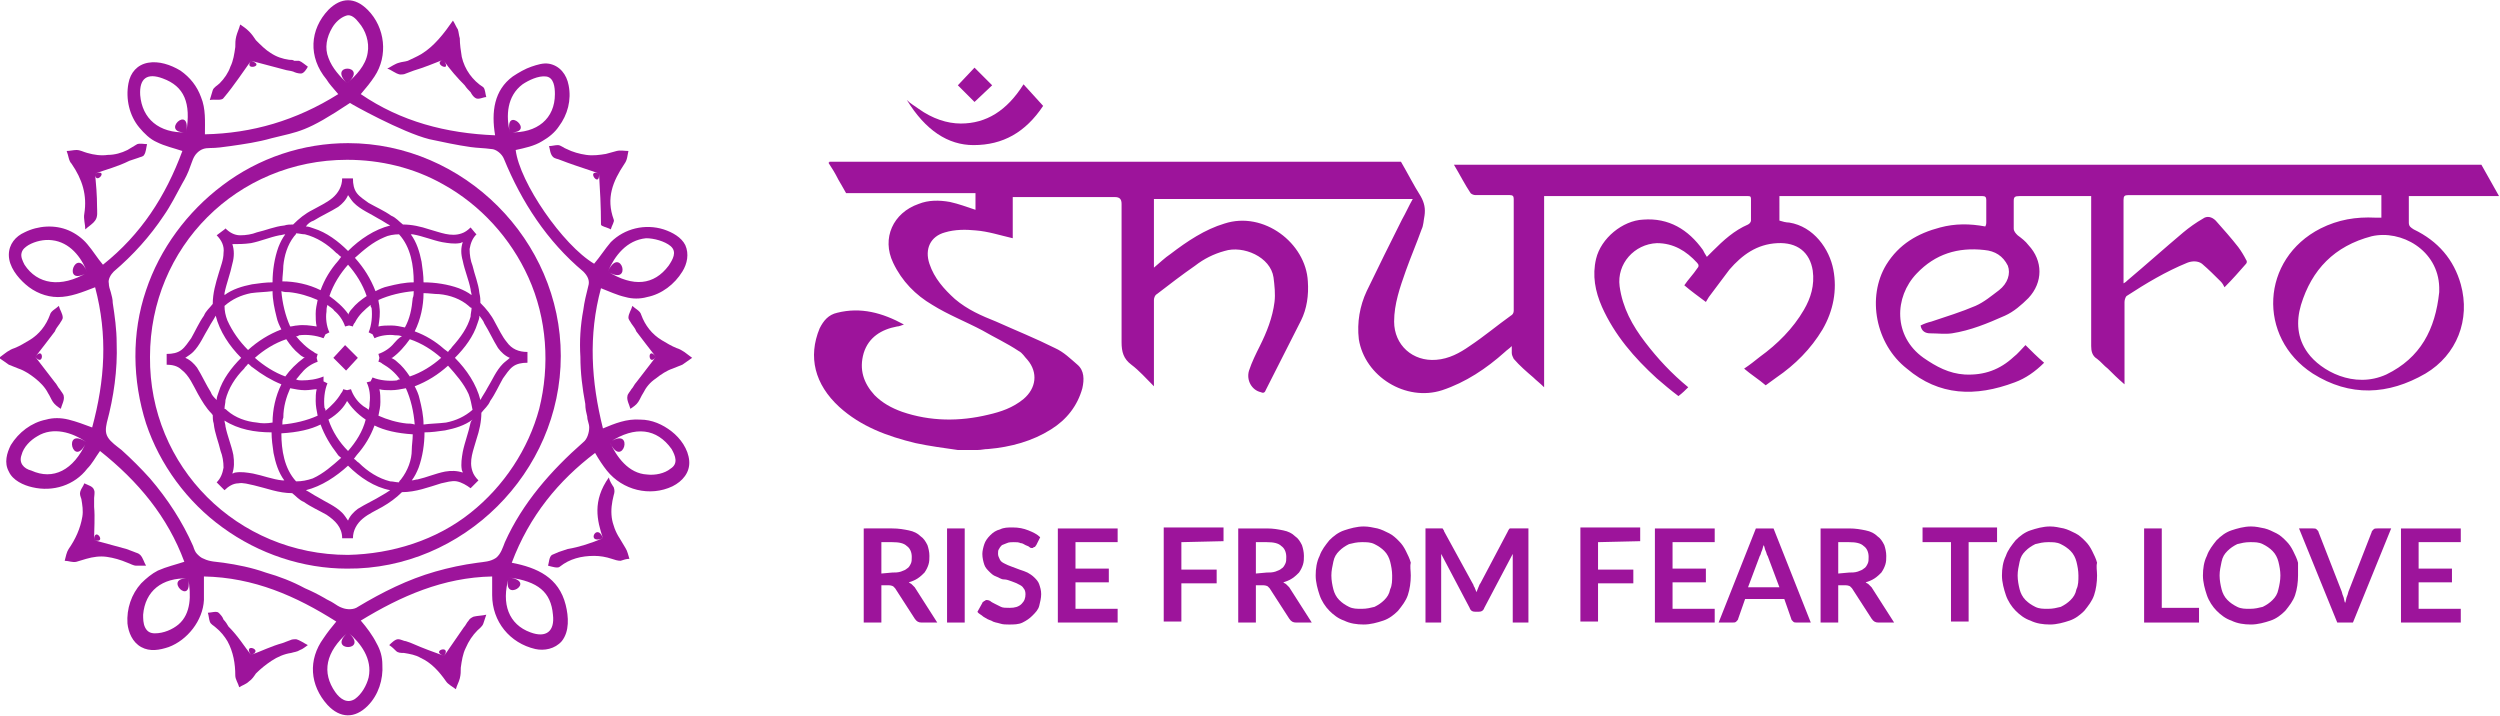<?xml version="1.0" encoding="utf-8"?>
<svg version="1.1" id="Layer_1" xmlns="http://www.w3.org/2000/svg" xmlns:xlink="http://www.w3.org/1999/xlink" x="0px" y="0px"
	 viewBox="0 0 255 73" style="enable-background:new 0 0 255 73;color:#9D149B" xml:space="preserve">

<g>
	<g>
		<g>
			<g>
				<path class="st0" d="M52.2,57.4c2.6,0.5,4.8,1.5,5.5,4.3c0.3,1.2,0.4,2.7-0.4,3.7c-0.7,0.8-1.8,1-2.7,0.8
					c-2.6-0.6-4.4-2.8-4.4-5.5c0-0.6,0-1.1,0-1.9c-5,0.1-9.3,2-13.4,4.5c0.6,0.7,1.2,1.5,1.6,2.3c0.4,0.7,0.6,1.4,0.6,2.2
					c0.1,1.5-0.4,3.1-1.5,4.2c-1.3,1.3-2.8,1.3-4.1-0.1c-1.8-2-2-4.6-0.4-6.8c0.4-0.6,0.8-1.1,1.3-1.7c-4.1-2.6-8.4-4.5-13.5-4.6
					c0,0.9,0,1.6,0,2.4c-0.1,2.1-1.7,4.1-3.6,4.8c-0.9,0.3-1.9,0.5-2.8,0c-0.9-0.5-1.3-1.5-1.4-2.4c-0.1-1.5,0.4-3,1.4-4.1
					c0.5-0.5,1.1-1,1.7-1.3c0.9-0.4,1.8-0.6,2.7-0.9c-1.7-4.6-4.7-8.2-8.6-11.3c-0.5,0.7-0.8,1.3-1.3,1.8c-1.3,1.7-3.5,2.4-5.6,1.9
					c-0.9-0.2-2-0.7-2.4-1.6c-0.5-0.9-0.2-1.9,0.2-2.7c0.8-1.3,2.1-2.3,3.6-2.6c0.7-0.2,1.5-0.2,2.3,0c0.8,0.2,1.6,0.5,2.4,0.8
					c1.3-4.8,1.6-9.4,0.3-14.3c-1.3,0.5-2.5,1-3.8,1c-1.2,0-2.4-0.5-3.3-1.3c-0.8-0.7-1.7-1.8-1.7-3c0-1.1,0.7-1.9,1.6-2.3
					c1.4-0.7,3.1-0.8,4.5-0.2c0.7,0.3,1.4,0.8,1.9,1.4c0.6,0.7,1,1.4,1.6,2.1c3.9-3.1,6.4-7,8.1-11.6c-0.9-0.3-1.8-0.5-2.6-0.9
					c-0.7-0.3-1.3-0.9-1.8-1.5c-1-1.2-1.4-2.9-1.1-4.5c0.2-1.1,0.9-1.9,2-2.1c1.1-0.2,2.3,0.2,3.3,0.8c1,0.7,1.7,1.6,2.1,2.7
					c0.5,1.2,0.4,2.5,0.4,3.8c4.8-0.1,9.3-1.4,13.6-4.1c-0.5-0.6-0.9-1-1.2-1.5C31.4,5.8,31.6,3,33.5,1c1.3-1.3,2.7-1.3,4,0
					c1.8,1.8,2.1,4.7,0.7,6.8c-0.4,0.6-0.8,1.1-1.4,1.8c4.1,2.8,8.7,4,13.7,4.2c-0.4-2.4-0.1-4.6,1.8-6c0.6-0.4,1.3-0.8,1.9-1
					c0.6-0.2,1.2-0.4,1.8-0.3c1.1,0.2,1.8,1.1,2,2.2c0.3,1.5-0.1,3-1,4.2c-0.4,0.6-1,1.1-1.7,1.5c-0.8,0.5-1.8,0.7-2.7,0.9
					c0.4,3.3,4.8,9.7,8,11.6c0.6-0.7,1.1-1.5,1.7-2.2c1.4-1.4,3.5-1.9,5.4-1.3c0.9,0.3,1.8,0.8,2.2,1.6c0.4,0.9,0.2,1.9-0.3,2.7
					c-0.8,1.3-2.1,2.3-3.6,2.6c-0.7,0.2-1.5,0.2-2.2,0c-0.9-0.2-1.7-0.6-2.5-0.9c-1.3,4.8-1,9.5,0.2,14.3c1.2-0.5,2.4-1,3.8-0.9
					c1.2,0,2.3,0.5,3.2,1.2c0.9,0.7,1.7,1.8,1.8,3c0.1,1.2-0.7,2.1-1.7,2.6c-2.3,1.1-5.1,0.4-6.7-1.6c-0.4-0.5-0.8-1.1-1.2-1.8
					C57,49,54,52.6,52.2,57.4L52.2,57.4z M27.7,14.1c-1.4,0.4-2.8,0.6-4.2,0.8c-0.7,0.1-1.4,0.2-2.1,0.2c-0.5,0-0.9,0.1-1.3,0.5
					c-0.4,0.4-0.5,0.9-0.7,1.4c-0.2,0.6-0.5,1.2-0.8,1.7c-0.6,1.1-1.2,2.3-1.9,3.3c-1.4,2.1-3.1,4-5.1,5.7c-0.3,0.3-0.6,0.8-0.5,1.2
					c0,0.3,0.1,0.6,0.2,0.9c0.1,0.4,0.2,0.7,0.2,1.1c0.2,1.3,0.4,2.7,0.4,4.1c0.1,2.7-0.3,5.5-1,8.1c-0.1,0.5-0.2,1,0.1,1.5
					c0.3,0.5,0.9,0.9,1.4,1.3c1,0.9,2,1.9,2.9,2.9c1.8,2.1,3.3,4.4,4.4,6.9c0.1,0.3,0.2,0.6,0.4,0.8c0.2,0.2,0.4,0.4,0.7,0.5
					c0.6,0.3,1.3,0.3,2,0.4c1.4,0.2,2.9,0.5,4.3,1c1.4,0.4,2.7,0.9,4,1.6c0.7,0.3,1.3,0.6,2,1c0.3,0.2,0.6,0.3,0.9,0.5
					c0.3,0.2,0.6,0.4,0.9,0.5c0.5,0.2,1.2,0.2,1.6-0.1c2.5-1.5,5.1-2.8,7.9-3.6c1.4-0.4,2.8-0.7,4.3-0.9c0.7-0.1,1.3-0.1,1.9-0.5
					c0.5-0.4,0.7-1.1,0.9-1.6c1.8-4,4.7-7.3,8-10.2c0.4-0.3,0.6-1,0.6-1.5c0-0.4-0.2-0.7-0.2-1.1c-0.1-0.4-0.2-0.8-0.2-1.3
					c-0.3-1.6-0.5-3.2-0.5-4.8c-0.1-1.6,0-3.2,0.3-4.8c0.1-0.8,0.3-1.6,0.5-2.4c0.2-0.6-0.1-1.1-0.5-1.5c-3.7-3.1-6.3-7.1-8.1-11.5
					c-0.2-0.5-0.8-1-1.3-1c-0.7-0.1-1.4-0.1-2.1-0.2c-1.4-0.2-2.8-0.5-4.2-0.8c-2.8-0.7-8-3.6-8.1-3.7
					C31.2,13.5,30.5,13.4,27.7,14.1L27.7,14.1z M35.5,64.5c-2.3,2-2.7,4.1-1.3,6.1c0.5,0.7,1.2,1.2,2,0.7c0.7-0.5,1.2-1.4,1.4-2.2
					C38,67.2,36.8,65.6,35.5,64.5C33.2,66.5,37.8,66.5,35.5,64.5z M19.2,59c-2.7-0.1-4.4,1.3-4.6,3.7c0,0.4,0,0.9,0.2,1.3
					c0.2,0.4,0.5,0.6,1,0.6c0.9,0,1.8-0.4,2.4-0.9C19.5,62.6,19.5,60.7,19.2,59C16.5,58.9,19.7,62,19.2,59z M62.2,45.1
					c0.7,1.5,1.9,3.2,3.8,3.3c0.8,0.1,1.8-0.1,2.4-0.6c0.8-0.5,0.5-1.3,0.1-2C67,43.7,64.8,43.4,62.2,45.1
					C63.5,48,64.8,43.4,62.2,45.1z M51.9,58.9c-0.8,2.7,0,4.8,2.2,5.6c1.6,0.6,2.5-0.1,2.3-1.8C56.2,60.4,54.9,59.3,51.9,58.9
					C51.1,61.6,54.9,59.3,51.9,58.9z M8.9,27.8c-0.6-1.6-1.8-3.1-3.6-3.3c-0.8-0.1-1.7,0.1-2.4,0.5c-0.3,0.2-0.6,0.4-0.7,0.8
					c-0.1,0.4,0.1,0.8,0.3,1.2C3.8,29,6.2,29.4,8.9,27.8C7.8,24.9,6.2,29.4,8.9,27.8L8.9,27.8z M62,27.7c2.6,1.6,4.7,1.4,6.2-0.6
					c0.4-0.6,0.9-1.4,0.2-2c-0.6-0.5-1.7-0.8-2.5-0.8C63.9,24.5,62.7,26.1,62,27.7C64.6,29.3,63.3,24.9,62,27.7L62,27.7z M8.8,45.1
					c-1.4-1-3.4-1.6-5-0.6c-0.7,0.4-1.4,1.1-1.6,1.9c-0.3,0.8,0.2,1.4,1,1.6C5.4,49,7.5,48,8.8,45.1C6.3,43.4,7.5,48,8.8,45.1
					L8.8,45.1z M35.4,8.5c0.9-0.8,1.9-1.8,2.1-3.1c0.2-1.1-0.2-2.3-0.9-3.1c-0.3-0.4-0.8-0.9-1.3-0.7c-0.6,0.2-1.1,0.7-1.4,1.2
					c-0.6,1-0.8,2.1-0.4,3.1C33.9,7,34.7,7.8,35.4,8.5C37.7,6.6,33.3,6.4,35.4,8.5L35.4,8.5z M52,13.5c2.8,0.1,4.6-1.4,4.6-3.9
					c0-0.7-0.1-1.7-0.9-1.8c-0.8-0.1-1.8,0.4-2.4,0.8C51.7,9.8,51.6,11.8,52,13.5C54.8,13.6,51.4,10.6,52,13.5L52,13.5z M19,13.5
					c0.5-3-0.2-4.7-2.4-5.5c-1.6-0.6-2.4,0-2.3,1.7C14.5,12.1,16.2,13.6,19,13.5C19.5,10.5,16.2,13.6,19,13.5L19,13.5z" fill="#9D149B" />
				<g>
					<path class="st0" d="M45.2,6.1c-1,0.4-2,0.8-3,1.1c-0.3,0.1-0.5,0.2-0.8,0.3c-0.2,0.1-0.4,0.1-0.6,0.1
						c-0.5-0.1-0.9-0.5-1.3-0.6c0.4-0.2,0.8-0.5,1.2-0.6c0.3-0.1,0.6-0.1,0.9-0.2C42,6,42.5,5.8,43,5.5c1.3-0.8,2.3-2.1,3.2-3.4
						c0.2,0.3,0.3,0.6,0.5,0.9c0.1,0.3,0.1,0.6,0.2,0.9c0,0.6,0.1,1.3,0.2,1.9c0.3,1.3,1.1,2.4,2.2,3.1c0.2,0.2,0.2,0.7,0.3,1
						c-0.3,0-0.8,0.3-1.1,0.1c-0.2-0.1-0.4-0.4-0.5-0.6c-0.2-0.2-0.4-0.4-0.6-0.7C46.7,8,45.9,7.1,45.2,6.1
						C44,6.5,46.3,7.5,45.2,6.1L45.2,6.1z" fill="#9D149B" />
					<path class="st0" d="M25.6,6.2c-0.8,1.1-1.7,2.5-2.8,3.8c-0.2,0.3-0.9,0.1-1.4,0.2c0.1-0.3,0.2-0.7,0.3-1
						c0.1-0.3,0.5-0.5,0.7-0.7c0.5-0.5,0.9-1.1,1.1-1.7c0.3-0.6,0.4-1.3,0.5-2c0-0.4,0-0.7,0.1-1.1c0.1-0.4,0.3-0.8,0.4-1.2
						c0.3,0.2,0.6,0.4,0.9,0.7c0.3,0.3,0.5,0.6,0.7,0.9c0.5,0.5,1,1,1.5,1.3c0.6,0.4,1.2,0.6,1.9,0.7c0.2,0,0.4,0,0.5,0.1
						c0.2,0,0.4,0,0.5,0c0.3,0.1,0.6,0.4,0.9,0.6C31.3,7,31,7.5,30.7,7.5c-0.3,0-0.6-0.1-0.8-0.2c-0.3-0.1-0.6-0.1-0.9-0.2
						C27.9,6.8,26.7,6.5,25.6,6.2C24.8,7.3,27.2,6.7,25.6,6.2L25.6,6.2z" fill="#9D149B" />
					<path class="st0" d="M61.5,54.9c-0.6-1.8-1.1-3.8,0.6-6.2c0.1,0.4,0.3,0.7,0.5,1c0.1,0.3,0.1,0.5,0,0.8
						c-0.2,0.8-0.3,1.5-0.2,2.3c0.1,0.7,0.4,1.5,0.8,2.1c0.2,0.3,0.4,0.7,0.6,1c0.2,0.3,0.3,0.8,0.4,1.1c-0.3,0-0.6,0.1-0.9,0.2
						c-0.3,0-0.6-0.1-0.9-0.2c-0.6-0.2-1.2-0.3-1.8-0.3c-1.3,0-2.5,0.3-3.5,1.1c-0.2,0.2-0.8,0-1.2-0.1c0.1-0.3,0.1-0.9,0.4-1.1
						c0.2-0.1,0.5-0.2,0.7-0.3c0.3-0.1,0.6-0.2,0.9-0.3C59.1,55.8,60.3,55.4,61.5,54.9C60.9,53.2,59.7,55.6,61.5,54.9L61.5,54.9z" fill="#9D149B" />
					<path class="st0" d="M9.7,17.7c0.1,1.1,0.2,2.2,0.2,3.4c0,0.5,0.1,1-0.2,1.4c-0.3,0.4-0.7,0.6-1,0.9c0-0.5-0.2-1.1-0.1-1.6
						c0.3-1.9-0.2-3.5-1.3-5.1c-0.3-0.3-0.3-0.8-0.5-1.3c0.3,0,0.7-0.1,1-0.1c0.4,0,0.7,0.2,1.1,0.3c0.7,0.2,1.4,0.3,2.1,0.2
						c0.7,0,1.4-0.2,2-0.5c0.2-0.1,0.3-0.2,0.5-0.3c0.2-0.1,0.3-0.2,0.5-0.3c0.3-0.1,0.7,0,1,0c-0.1,0.4-0.1,0.8-0.3,1.1
						c-0.1,0.2-0.4,0.2-0.6,0.3c-0.3,0.1-0.6,0.2-0.9,0.3C12,17,10.8,17.3,9.7,17.7C9.7,19,11.2,17.2,9.7,17.7L9.7,17.7z" fill="#9D149B" />
					<path class="st0" d="M9.6,55.1c1.1,0.3,2.2,0.6,3.3,0.9c0.3,0.1,0.5,0.2,0.8,0.3c0.2,0.1,0.4,0.1,0.6,0.3
						c0.3,0.3,0.4,0.8,0.6,1.1c-0.3,0-0.6,0-1,0c-0.3,0-0.6-0.2-0.9-0.3c-0.7-0.3-1.4-0.5-2.1-0.6c-0.7-0.1-1.4,0-2.1,0.2
						c-0.3,0.1-0.7,0.2-1,0.3c-0.4,0.1-0.8-0.1-1.2-0.1c0.1-0.4,0.2-0.9,0.4-1.2c0.7-1,1.2-2.1,1.4-3.3c0.1-0.6,0-1.2-0.1-1.8
						c-0.1-0.3-0.2-0.5-0.1-0.8c0.1-0.3,0.3-0.5,0.4-0.8C9,49.5,9.5,49.6,9.6,50c0.1,0.2,0,0.6,0,0.8c0,0.3,0,0.6,0,0.9
						C9.7,52.8,9.6,54,9.6,55.1C11,55.5,9.6,53.6,9.6,55.1L9.6,55.1z" fill="#9D149B" />
					<path class="st0" d="M25.6,66.8c1.1-0.4,2.1-0.9,3.2-1.2c0.3-0.1,0.5-0.2,0.8-0.3c0.2-0.1,0.4-0.1,0.6-0.1
						c0.4,0.1,0.8,0.4,1.2,0.6c-0.3,0.2-0.5,0.4-0.8,0.5c-0.3,0.2-0.6,0.2-0.9,0.3c-0.7,0.1-1.4,0.4-2,0.8c-0.6,0.4-1.1,0.8-1.6,1.3
						c-0.2,0.3-0.4,0.6-0.7,0.8c-0.3,0.3-0.7,0.4-1,0.6c-0.1-0.4-0.4-0.8-0.4-1.2c0-1.2-0.2-2.4-0.8-3.5c-0.3-0.5-0.7-1-1.2-1.4
						c-0.2-0.2-0.5-0.3-0.6-0.6c-0.1-0.3-0.1-0.6-0.2-0.9c0.3,0,0.9-0.2,1.1,0c0.2,0.2,0.4,0.4,0.5,0.7c0.2,0.2,0.4,0.5,0.5,0.7
						C24.3,64.9,24.9,65.9,25.6,66.8C27,66.3,24.7,65.5,25.6,66.8L25.6,66.8z" fill="#9D149B" />
					<path class="st0" d="M45.3,66.9c0.7-1,1.3-1.9,2-2.9c0.2-0.2,0.3-0.5,0.5-0.7c0.1-0.2,0.3-0.3,0.5-0.4c0.4-0.1,0.9-0.1,1.3-0.2
						c-0.1,0.3-0.2,0.6-0.3,0.9c-0.1,0.3-0.4,0.5-0.6,0.7c-0.5,0.5-0.9,1.1-1.2,1.8c-0.3,0.6-0.4,1.3-0.5,2c0,0.4,0,0.7-0.1,1.1
						c-0.1,0.4-0.3,0.7-0.4,1.1c-0.4-0.3-0.8-0.5-1-0.8c-0.7-1-1.5-1.9-2.6-2.4c-0.5-0.3-1.1-0.4-1.7-0.5c-0.3,0-0.6,0-0.8-0.2
						c-0.2-0.2-0.4-0.4-0.7-0.6c0.2-0.2,0.6-0.6,0.9-0.6c0.3,0,0.6,0.2,0.8,0.2c0.3,0.1,0.6,0.2,0.8,0.3
						C43.1,66.1,44.2,66.5,45.3,66.9C46.1,65.7,43.8,66.4,45.3,66.9L45.3,66.9z" fill="#9D149B" />
					<path class="st0" d="M3.6,36.4c0.7,0.9,1.3,1.7,2,2.6c0.2,0.2,0.3,0.5,0.5,0.7c0.1,0.2,0.4,0.5,0.4,0.7
						c0.1,0.4-0.2,0.9-0.3,1.3c-0.3-0.2-0.6-0.4-0.8-0.7c-0.2-0.3-0.3-0.6-0.5-0.9c-0.3-0.6-0.8-1.1-1.3-1.5c-0.5-0.4-1.1-0.8-1.7-1
						c-0.3-0.1-0.7-0.3-1-0.4c-0.3-0.2-0.7-0.5-1-0.7c0.3-0.2,0.5-0.4,0.8-0.6c0.3-0.2,0.5-0.3,0.8-0.4c0.5-0.2,1-0.5,1.5-0.8
						c1-0.6,1.7-1.5,2.1-2.6c0.1-0.4,0.6-0.6,0.9-0.9c0.1,0.4,0.4,0.8,0.4,1.2c0,0.2-0.2,0.4-0.3,0.6c-0.2,0.3-0.4,0.5-0.5,0.8
						C5,34.6,4.3,35.5,3.6,36.4C4.5,37.5,4.5,35.2,3.6,36.4L3.6,36.4z" fill="#9D149B" />
					<path class="st0" d="M66.9,36.4c-0.7,0.9-1.3,1.7-2,2.6c-0.2,0.2-0.3,0.5-0.5,0.7c-0.1,0.2-0.4,0.5-0.4,0.7
						c-0.1,0.4,0.2,0.9,0.3,1.3c0.3-0.2,0.6-0.4,0.8-0.7c0.2-0.3,0.3-0.6,0.5-0.9c0.3-0.6,0.7-1.1,1.3-1.5c0.5-0.4,1.1-0.8,1.7-1
						c0.3-0.1,0.7-0.3,1-0.4c0.3-0.2,0.7-0.5,1-0.7c-0.3-0.2-0.5-0.4-0.8-0.6c-0.3-0.2-0.5-0.3-0.8-0.4c-0.5-0.2-1-0.5-1.5-0.8
						c-1-0.6-1.7-1.5-2.1-2.6c-0.1-0.4-0.6-0.6-0.9-0.9c-0.1,0.4-0.4,0.8-0.4,1.2c0,0.2,0.2,0.4,0.3,0.6c0.2,0.3,0.4,0.5,0.5,0.8
						C65.5,34.6,66.2,35.5,66.9,36.4C66.1,37.5,66,35.2,66.9,36.4L66.9,36.4z" fill="#9D149B" />
					<path class="st0" d="M61.1,17.7c-1.1-0.4-2.1-0.7-3.2-1.1c-0.3-0.1-0.5-0.2-0.8-0.3c-0.2-0.1-0.5-0.1-0.7-0.3
						c-0.3-0.3-0.3-0.8-0.4-1.1c0.3,0,0.6-0.1,0.9-0.1c0.3,0,0.6,0.3,0.9,0.4c0.6,0.3,1.3,0.5,2,0.6c0.7,0.1,1.4,0,2-0.1
						c0.4-0.1,0.7-0.2,1.1-0.3c0.4-0.1,0.8,0,1.2,0c-0.1,0.4-0.1,0.9-0.4,1.3c-1.2,1.8-1.9,3.5-1.1,5.7c0.1,0.2-0.2,0.6-0.3,1
						c-0.3-0.2-1-0.3-1-0.5C61.3,21.1,61.2,19.3,61.1,17.7C59.7,17.2,61.2,19.3,61.1,17.7L61.1,17.7z" fill="#9D149B" />
				</g>
				<path class="st1" d="M35.5,14.6c-4.6,0-9.1,1.5-12.8,4.3c-3.6,2.7-6.4,6.5-7.8,10.7c-1.5,4.4-1.4,9.2,0,13.6
					c1.4,4.2,4.2,8,7.8,10.6c3.7,2.7,8.2,4.2,12.7,4.2c11.8,0.1,21.8-9.8,21.8-21.7v0C57.2,24.5,47.3,14.6,35.5,14.6L35.5,14.6z
					 M48,52.3c-3.5,2.8-8,4.2-12.5,4.3c-11.3,0-20.3-9-20.2-20.2c0-11.2,8.9-20.1,20.1-20.1c-1.5,0-3,0-3.2,0c0.2,0,1.1,0,3.2,0
					c5.6,0,2.8,0,0,0c3.4,0,6.8,0.8,9.8,2.5c3.8,2.1,6.9,5.5,8.7,9.5c1.9,4.2,2.2,9,1.1,13.4C53.9,45.8,51.4,49.6,48,52.3L48,52.3z"
					 fill="#9D149B" />
			</g>
			<path class="st1" d="M51.7,34.9c-0.5-0.6-0.8-1.3-1.2-2c-0.4-0.8-0.9-1.4-1.5-2c0-0.3,0-0.6-0.1-1c-0.1-1-0.5-1.9-0.7-2.8
				c-0.2-0.5-0.3-1.1-0.3-1.7c0.1-0.6,0.3-1.1,0.7-1.5l-0.1-0.1l0,0L48,23.2c-0.3,0.3-0.6,0.5-0.9,0.6c-1.1,0.4-2.2-0.1-3.3-0.4
				c-0.9-0.3-1.8-0.5-2.7-0.5h0c-0.4-0.3-0.7-0.7-1.2-0.9c-0.7-0.5-1.6-0.9-2.3-1.3c-0.4-0.3-0.9-0.6-1.2-1
				c-0.3-0.4-0.4-0.9-0.4-1.5h-1.1c0,0.8-0.4,1.5-1,2c-0.6,0.5-1.3,0.8-2,1.2c-0.8,0.4-1.4,0.9-2,1.5c-0.3,0-0.6,0-0.9,0.1
				c-1,0.1-1.9,0.5-2.8,0.7c-0.5,0.2-1.1,0.3-1.7,0.3c-0.6,0-1.1-0.3-1.5-0.7l-0.1,0.1l0,0L22.1,24c0.5,0.5,0.8,1.1,0.7,1.8
				c0,0.7-0.3,1.4-0.5,2.1c-0.3,1-0.6,2-0.6,3.1c-0.3,0.4-0.7,0.7-0.9,1.2c-0.5,0.7-0.9,1.6-1.3,2.3c-0.3,0.4-0.6,0.9-1,1.2
				c-0.4,0.3-0.9,0.4-1.5,0.4v1.1c0.5,0,1.1,0.1,1.5,0.5c0.8,0.6,1.2,1.6,1.7,2.5c0.4,0.7,0.8,1.4,1.4,2c0,0.1,0.1,0.1,0.1,0.1
				c0,0.3,0,0.6,0.1,0.9c0.1,1,0.5,1.9,0.7,2.8c0.2,0.5,0.3,1.1,0.3,1.7c-0.1,0.6-0.3,1.1-0.7,1.5l0.1,0.1h0l0.7,0.7
				c0.4-0.4,0.9-0.7,1.4-0.7c0.5-0.1,1.1,0.1,1.6,0.2c1.3,0.3,2.5,0.8,3.9,0.8c0.4,0.3,0.7,0.7,1.2,0.9c0.7,0.5,1.6,0.9,2.3,1.3
				c0.9,0.6,1.6,1.3,1.6,2.4H36c0-0.8,0.4-1.5,1-2c0.6-0.5,1.3-0.8,2-1.2c0.7-0.4,1.4-0.9,2-1.5c1.4,0,2.7-0.5,4-0.9
				c0.5-0.1,1.1-0.3,1.6-0.2c0.5,0.1,1,0.4,1.4,0.7l0.7-0.7v0l0.1-0.1c-0.3-0.3-0.5-0.6-0.6-0.9c-0.4-1.1,0.1-2.2,0.4-3.3
				c0.3-0.9,0.5-1.8,0.5-2.7v0c0.3-0.4,0.7-0.7,0.9-1.2c0.5-0.7,0.9-1.6,1.3-2.3c0.3-0.4,0.6-0.9,1-1.2c0.4-0.3,0.9-0.4,1.5-0.4
				v-1.1C52.9,35.9,52.2,35.6,51.7,34.9L51.7,34.9z M43.2,43.3c0-0.9-0.2-1.8-0.4-2.6c-0.1-0.5-0.3-0.9-0.5-1.3
				c1.3-0.5,2.4-1.2,3.4-2.1c0.8,0.9,1.6,1.8,2.1,2.9c0.2,0.5,0.3,1.1,0.4,1.6c-0.8,0.7-1.7,1.1-2.7,1.3
				C44.7,43.2,43.9,43.2,43.2,43.3L43.2,43.3z M40.9,48.9c-0.1,0.1-0.2,0.2-0.2,0.3c-0.3,0-0.6-0.1-0.9-0.1c-1.2-0.3-2.3-1-3.2-1.9
				c-0.2-0.1-0.3-0.3-0.5-0.4c0.1-0.1,0.2-0.3,0.3-0.4c0.8-0.9,1.4-1.9,1.8-3c1,0.5,2.3,0.8,3.9,0.9c0,0.6-0.1,1.1-0.1,1.6
				C42,46.9,41.6,48,40.9,48.9L40.9,48.9z M30.2,49.1c-1.2-1.3-1.5-3.2-1.5-4.9c1.7-0.1,3-0.4,4-0.9c0.4,1.1,1,2.1,1.7,3
				c0.1,0.2,0.3,0.3,0.4,0.4c-0.9,0.8-1.8,1.6-2.9,2.1C31.3,49,30.8,49.1,30.2,49.1L30.2,49.1z M26.2,43.1c-1.1-0.1-2.2-0.5-3-1.2
				c-0.1-0.1-0.2-0.2-0.3-0.2c0-0.3,0.1-0.6,0.1-0.9c0.3-1.2,1-2.3,1.9-3.2c0.1-0.2,0.3-0.3,0.4-0.5c0.2,0.1,0.3,0.3,0.5,0.4
				c0.9,0.7,1.9,1.3,2.9,1.7c-0.6,1.2-0.9,2.6-0.9,3.9C27.2,43.2,26.7,43.2,26.2,43.1L26.2,43.1z M27.8,29.7c0,0.9,0.2,1.8,0.4,2.6
				c0.1,0.5,0.3,0.9,0.5,1.3c-1.3,0.5-2.4,1.2-3.4,2.1c-0.9-0.9-1.6-1.9-2.1-3c-0.2-0.5-0.3-1-0.3-1.5c0.8-0.7,1.7-1.1,2.7-1.3
				C26.3,29.8,27,29.8,27.8,29.7L27.8,29.7z M30,24.1c0.1-0.1,0.2-0.2,0.2-0.3c0.3,0,0.6,0.1,0.9,0.1c1.2,0.3,2.3,1,3.2,1.9
				c0.2,0.1,0.3,0.3,0.5,0.4c-0.1,0.1-0.2,0.3-0.3,0.4c-0.8,0.9-1.4,1.9-1.8,3c-1.2-0.6-2.6-0.9-3.9-0.9c0-0.5,0.1-1.1,0.1-1.6
				C29,26.1,29.3,25,30,24.1L30,24.1z M40.7,23.9c1.2,1.3,1.5,3.2,1.5,4.9c-0.9,0-1.8,0.2-2.6,0.4c-0.5,0.1-0.9,0.3-1.3,0.5
				c-0.5-1.3-1.2-2.4-2.1-3.4c0.9-0.8,1.8-1.6,3-2.1C39.6,24,40.2,23.9,40.7,23.9z M41.3,33.4c-0.5-0.1-0.9-0.2-1.4-0.2
				c-0.4,0-0.9,0-1.3,0.1c0.1-0.7,0.2-1.3,0.1-2c0-0.2-0.1-0.5-0.1-0.7c1.1-0.5,2.4-0.8,3.6-0.9c0,0.2,0,0.5-0.1,0.7
				C42,31.5,41.8,32.5,41.3,33.4L41.3,33.4z M41.8,34.6c1.2,0.4,2.3,1.1,3.2,1.9c-0.9,0.8-2,1.5-3.2,1.9c-0.4-0.6-0.8-1.1-1.3-1.5
				c-0.2-0.2-0.4-0.3-0.6-0.4c0,0,0,0,0.1,0C40.7,36,41.3,35.3,41.8,34.6L41.8,34.6z M40.2,35c-0.4,0.5-1,0.9-1.6,1.1l0.1,0.4
				l-0.1,0.4c0.1,0,0.3,0.1,0.4,0.2c0.7,0.4,1.3,0.9,1.8,1.6c-0.1,0-0.2,0-0.3,0.1c-0.8,0.1-1.8,0-2.5-0.3l-0.2,0.4L37.4,39
				c0.3,0.6,0.4,1.4,0.3,2.1c0,0.2,0,0.4-0.1,0.7c-0.2-0.2-0.5-0.3-0.7-0.5c-0.5-0.4-0.9-1-1.1-1.6l-0.4,0.1l-0.4-0.1
				c0,0.1-0.1,0.3-0.2,0.4c-0.4,0.7-1,1.3-1.6,1.8c0-0.1,0-0.2-0.1-0.3c-0.1-0.8,0-1.8,0.3-2.5l-0.4-0.2L33,38.4
				c-0.7,0.3-1.5,0.4-2.2,0.4c-0.2,0-0.4,0-0.6-0.1c0.2-0.2,0.4-0.5,0.6-0.7c0.4-0.5,1-0.9,1.6-1.1l-0.1-0.4l0,0l0.1,0.4
				c0,0,0,0,0,0l-0.1-0.4l0.1-0.4c-0.1,0-0.3-0.1-0.4-0.2c-0.7-0.4-1.3-1-1.8-1.6c0.1,0,0.2,0,0.3-0.1c0.8-0.1,1.7,0,2.5,0.3
				l0.2-0.4l0.4-0.2c-0.3-0.6-0.4-1.5-0.3-2.1c0-0.2,0-0.4,0.1-0.7c0.2,0.2,0.5,0.3,0.7,0.6c0.5,0.4,0.9,1,1.1,1.6l0.4-0.1l0.4,0.1
				c0-0.1,0.1-0.3,0.2-0.4c0.4-0.8,1-1.3,1.6-1.8c0,0.1,0,0.2,0.1,0.3c0.1,0.8,0,1.8-0.3,2.5l0.4,0.2l0.2,0.4
				c0.6-0.3,1.5-0.4,2.1-0.3c0.2,0,0.4,0,0.7,0.1C40.6,34.5,40.4,34.8,40.2,35L40.2,35z M29.6,39.6c0.5,0.1,1,0.2,1.5,0.2
				c0.5,0,0.9-0.1,1.2-0.1c-0.1,0.4-0.1,0.8-0.1,1.2c0,0.5,0.1,1,0.2,1.5c-1.1,0.5-2.4,0.8-3.6,0.9c0-0.2,0-0.5,0.1-0.7
				C28.9,41.5,29.2,40.5,29.6,39.6L29.6,39.6z M29.1,38.4C28,38,26.9,37.3,26,36.5c0.9-0.8,2-1.5,3.2-1.9c0.4,0.6,0.8,1.1,1.3,1.5
				c0.2,0.2,0.4,0.3,0.6,0.4c0,0,0,0-0.1,0C30.2,37.1,29.6,37.7,29.1,38.4L29.1,38.4z M35.5,33.2l-0.4,0.1L35.5,33.2L35.5,33.2
				L35.5,33.2z M37.4,30.2c-0.6,0.4-1.1,0.8-1.5,1.3c-0.2,0.2-0.3,0.4-0.4,0.6c0,0,0,0,0-0.1c-0.5-0.7-1.2-1.3-1.9-1.8
				c0.4-1.2,1.1-2.3,1.9-3.2C36.3,27.9,37,29,37.4,30.2L37.4,30.2z M29.5,29.8c1,0.1,2,0.4,2.9,0.8c-0.1,0.5-0.2,0.9-0.2,1.4
				c0,0.4,0,0.9,0.1,1.3c-0.7-0.1-1.3-0.2-2-0.1c-0.2,0-0.5,0.1-0.7,0.1c-0.5-1.1-0.8-2.4-0.9-3.6C29,29.8,29.2,29.8,29.5,29.8
				L29.5,29.8z M33.5,42.8c1-0.6,1.6-1.3,1.9-1.9c0.4,0.6,1,1.3,1.9,1.9C37,44,36.3,45.1,35.5,46C34.6,45.1,33.9,44,33.5,42.8
				L33.5,42.8z M41.5,43.2c-1-0.1-2-0.4-2.9-0.8c0.1-0.5,0.2-0.9,0.2-1.4c0-0.4,0-0.9-0.1-1.3c0.3,0.1,0.8,0.1,1.2,0.1
				c0.5,0,1-0.1,1.5-0.2c0.5,1.1,0.8,2.4,0.9,3.7C42,43.2,41.7,43.2,41.5,43.2L41.5,43.2z M46.1,35.4c-0.1,0.2-0.3,0.3-0.4,0.5
				c-0.1-0.1-0.3-0.2-0.4-0.3c-0.9-0.8-1.9-1.4-3-1.8c0.6-1.2,0.9-2.6,0.9-3.9c0.5,0,1.1,0.1,1.6,0.1c1.1,0.1,2.2,0.5,3,1.2
				c0.1,0.1,0.2,0.2,0.3,0.2c0,0.3-0.1,0.6-0.1,0.9C47.7,33.4,47,34.4,46.1,35.4L46.1,35.4z M45.1,24.7c0.6,0.1,1.2,0.2,1.8,0.1
				c0.1,0,0.2-0.1,0.3-0.1c-0.2,0.6-0.2,1.2,0,1.9c0.2,1,0.6,1.9,0.8,2.9c0,0.2,0.1,0.4,0.1,0.6c-0.4-0.3-0.8-0.5-1.3-0.7
				c-1.1-0.4-2.4-0.6-3.6-0.6c0-0.7-0.1-1.4-0.2-2.1c-0.2-1-0.5-2-1.1-2.8c0.1,0,0.1,0,0.2,0C43.2,24.1,44.1,24.5,45.1,24.7z
				 M32,22.5c0.8-0.5,1.7-0.9,2.5-1.4c0.4-0.3,0.8-0.7,1-1.2c0.2,0.3,0.4,0.6,0.6,0.8c0.7,0.7,1.7,1.1,2.5,1.6
				c0.4,0.2,0.8,0.5,1.2,0.7c-1.6,0.4-3.1,1.4-4.3,2.6c-1-1-2.2-1.9-3.5-2.3c-0.3-0.1-0.5-0.2-0.8-0.2C31.4,22.8,31.7,22.6,32,22.5
				L32,22.5z M25.6,24.8c1-0.2,1.9-0.6,2.9-0.8c0.2,0,0.4-0.1,0.6-0.1c-0.3,0.4-0.5,0.8-0.7,1.3c-0.4,1.1-0.6,2.4-0.6,3.6
				c-0.7,0-1.4,0.1-2.1,0.2c-1,0.2-2,0.5-2.8,1.1c0-0.1,0-0.1,0-0.2c0.2-1,0.6-2,0.8-3c0.2-0.7,0.2-1.4,0-2
				C24.3,24.9,24.9,24.9,25.6,24.8L25.6,24.8z M21.5,40c-0.5-0.8-0.9-1.7-1.4-2.5c-0.3-0.4-0.7-0.8-1.2-1c0.3-0.2,0.6-0.4,0.8-0.6
				c0.7-0.7,1.1-1.7,1.6-2.5c0.2-0.4,0.5-0.8,0.7-1.2c0.4,1.6,1.4,3.1,2.6,4.3c-1,1-1.9,2.2-2.3,3.5c-0.1,0.3-0.2,0.5-0.2,0.8
				C21.8,40.5,21.6,40.3,21.5,40L21.5,40z M25.8,48.3c-0.6-0.1-1.2-0.2-1.8-0.1c-0.1,0-0.2,0.1-0.3,0.1c0.2-0.6,0.2-1.2,0.1-1.9
				c-0.2-1-0.6-1.9-0.8-2.9c0-0.2-0.1-0.4-0.1-0.6c1.4,0.9,3.1,1.2,4.8,1.2c0,0.7,0.1,1.4,0.2,2.1c0.2,1,0.5,2,1.1,2.8
				c-0.1,0-0.1,0-0.2,0C27.8,48.9,26.8,48.5,25.8,48.3L25.8,48.3z M39,50.5c-0.8,0.5-1.7,0.9-2.5,1.4c-0.4,0.3-0.8,0.7-1,1.2
				c-0.2-0.3-0.4-0.6-0.6-0.8c-0.7-0.7-1.7-1.1-2.5-1.6c-0.4-0.2-0.8-0.5-1.2-0.7c1.6-0.4,3.1-1.4,4.3-2.5c1.2,1.2,2.7,2.2,4.3,2.5
				C39.5,50.2,39.2,50.4,39,50.5L39,50.5z M48,43.1c-0.2,1-0.6,2-0.8,3c-0.1,0.6-0.2,1.2-0.1,1.8c0,0.1,0.1,0.2,0.1,0.3
				c-0.6-0.2-1.2-0.2-1.8-0.1c-1,0.2-1.9,0.6-2.8,0.8c-0.2,0-0.4,0.1-0.6,0.1c0.3-0.4,0.5-0.8,0.7-1.3c0.4-1.1,0.6-2.4,0.6-3.6
				c0.7,0,1.4-0.1,2.1-0.2c1-0.2,2-0.5,2.8-1.1C48,43,48,43.1,48,43.1L48,43.1z M51.3,37.1c-0.7,0.7-1.1,1.7-1.6,2.5
				c-0.2,0.4-0.5,0.8-0.7,1.2c-0.4-1.6-1.4-3.1-2.6-4.3c1-1,1.9-2.2,2.3-3.5c0.1-0.3,0.2-0.5,0.2-0.8c0.2,0.3,0.4,0.5,0.5,0.8
				c0.5,0.8,0.9,1.7,1.4,2.5c0.3,0.4,0.7,0.8,1.2,1C51.8,36.7,51.5,36.9,51.3,37.1L51.3,37.1z" fill="#9D149B" />
		</g>
		<polygon class="st0" points="36.5,36.5 35.2,35.2 34,36.5 35.3,37.8 		" fill="#9D149B" />
	</g>
	<g>
		<g>
			<g>
				<polygon class="st0" points="101.2,8.7 99.4,6.9 97.7,8.7 99.4,10.4 				" fill="#9D149B" />
				<path class="st0" d="M99.3,14.8c3,0,5.3-1.3,7.1-4l-2-2.2c-1.7,2.7-3.8,4-6.4,4c-1.4,0-2.9-0.5-4.3-1.5
					c-0.4-0.3-0.8-0.5-1.2-0.9C94.4,13.3,96.7,14.8,99.3,14.8L99.3,14.8z" fill="#9D149B" />
			</g>
			<path class="st0" d="M246.2,23.4c-0.3-0.2-0.5-0.3-0.5-0.7c0-0.7,0-1.5,0-2.2c0-0.1,0-0.3,0-0.5h9.2c-0.6-1.1-1.2-2.1-1.8-3.2
				H148.3c0.6,1,1.1,2,1.7,2.9c0.1,0.1,0.3,0.2,0.5,0.2c1.2,0,2.3,0,3.5,0c0.3,0,0.4,0.1,0.4,0.4c0,3.8,0,7.6,0,11.4
				c0,0.2-0.1,0.4-0.3,0.5c-1.4,1-2.7,2.1-4.2,3.1c-1,0.7-2.1,1.3-3.4,1.4c-2.4,0.2-4.3-1.5-4.3-3.9c0-1.8,0.6-3.5,1.2-5.2
				c0.5-1.4,1.1-2.8,1.6-4.2c0.2-0.4,0.2-0.9,0.3-1.4c0.1-0.7,0-1.3-0.4-2c-0.7-1.1-1.3-2.3-2-3.5l-55.5,0H85c-0.1,0-0.3,0-0.4,0
				c0,0,0,0.1-0.1,0.1c0.4,0.6,0.7,1.1,1,1.7c0.3,0.5,0.8,1.4,0.8,1.4h13.2c0,0.6,0,1.1,0,1.7c-0.9-0.3-1.7-0.6-2.6-0.8
				c-1.1-0.2-2.2-0.2-3.2,0.2c-2.6,0.9-3.8,3.5-2.6,6c0.9,1.9,2.3,3.3,4,4.3c1.6,1,3.4,1.7,5.1,2.6c1.2,0.7,2.5,1.3,3.7,2.1
				c0.4,0.2,0.6,0.6,0.9,0.9c1.1,1.3,0.9,2.9-0.4,4c-1.1,0.9-2.3,1.3-3.6,1.6c-2.9,0.7-5.9,0.7-8.8-0.3c-1.1-0.4-2-0.9-2.8-1.7
				c-1.1-1.2-1.6-2.6-1.1-4.3c0.5-1.6,1.8-2.4,3.4-2.7c0.2,0,0.4-0.1,0.7-0.2c-2.2-1.2-4.4-1.8-6.8-1.2c-0.9,0.2-1.4,0.8-1.8,1.6
				c-1.2,2.9-0.5,5.7,2,8c2.2,2,4.9,3,7.8,3.7c1.4,0.3,2.9,0.5,4.3,0.7h2c0.4,0,0.7-0.1,1.1-0.1c2.3-0.2,4.5-0.8,6.4-2
				c1.6-1,2.7-2.4,3.2-4.2c0.2-0.9,0.2-1.8-0.5-2.4c-0.7-0.6-1.4-1.3-2.3-1.7c-2-1-4-1.8-6-2.7c-1.5-0.6-2.9-1.2-4.2-2.3
				c-1.1-1-2.1-2.1-2.6-3.6c-0.5-1.5,0.1-2.8,1.6-3.2c1-0.3,2.1-0.3,3.1-0.2c1.3,0.1,2.5,0.5,3.8,0.8l0-4.2h9.8v0h0.6
				c0.5,0,0.7,0.2,0.7,0.7c0,4.7,0,9.4,0,14.1c0,1,0.2,1.7,1,2.3c0.8,0.6,1.5,1.4,2.3,2.2v-0.5c0-2.8,0-5.6,0-8.3
				c0-0.2,0.1-0.5,0.3-0.6c1.3-1,2.6-2,3.9-2.9c0.9-0.7,1.9-1.2,3-1.5c1.9-0.6,4.7,0.6,5,2.7c0.1,0.8,0.2,1.7,0.1,2.5
				c-0.2,1.6-0.8,3.1-1.5,4.5c-0.4,0.8-0.8,1.6-1.1,2.5c-0.3,1,0.3,2,1.2,2.2c0.2,0.1,0.4,0.1,0.5-0.2c1.2-2.4,2.4-4.7,3.6-7.1
				c0.6-1.2,0.8-2.6,0.7-4c-0.2-3.9-4.5-7.2-8.5-5.9c-2,0.6-3.8,1.8-5.5,3.1c-0.6,0.4-1.1,0.9-1.7,1.4v-7h26.4
				c-0.4,0.7-0.7,1.4-1.1,2.1c-1.2,2.4-2.4,4.8-3.6,7.3c-0.7,1.5-1,3.2-0.8,4.9c0.6,3.8,4.8,6.4,8.5,5.2c2.4-0.8,4.5-2.2,6.4-3.9
				c0.2-0.2,0.4-0.3,0.7-0.6c0,0.3,0,0.5,0,0.7c0,0.2,0.1,0.4,0.2,0.6c0.6,0.7,1.3,1.3,2,1.9c0.3,0.3,0.7,0.6,1.1,1V20H178
				c0.1,0,0.2,0,0.3,0c0.3,0,0.3,0.1,0.3,0.4c0,0.7,0,1.4,0,2.1c0,0.1-0.1,0.3-0.3,0.4c-1.4,0.6-2.5,1.6-3.6,2.7
				c-0.2,0.2-0.4,0.4-0.6,0.6c-0.2-0.3-0.3-0.5-0.4-0.7c-1.5-2.1-3.5-3.3-6.1-3.1c-2.1,0.1-4.3,1.9-4.8,4c-0.4,1.7-0.1,3.3,0.6,4.9
				c1.3,2.9,3.3,5.2,5.6,7.3c0.7,0.6,1.4,1.2,2.2,1.8c0.4-0.3,0.7-0.6,1-0.9c-1.7-1.4-3.1-2.9-4.4-4.6c-1.3-1.7-2.3-3.5-2.6-5.7
				c-0.3-2.3,1.5-4.3,3.8-4.4c1.7,0,3,0.8,4.1,2c0.2,0.2,0.2,0.4,0,0.6c-0.4,0.6-0.9,1.1-1.3,1.7c0.7,0.6,1.4,1.1,2.2,1.7
				c0.1-0.2,0.2-0.3,0.3-0.5c0.7-0.9,1.4-1.9,2.1-2.8c1.3-1.5,2.8-2.6,4.9-2.7c2-0.1,3.3,0.9,3.6,2.8c0.2,1.5-0.2,2.8-0.9,4
				c-1.1,1.9-2.7,3.5-4.5,4.8c-0.5,0.4-1,0.8-1.6,1.2c0.7,0.6,1.5,1.1,2.2,1.7c0.4-0.3,0.7-0.5,1.1-0.8c1.9-1.3,3.5-2.9,4.7-4.9
				c1.1-1.9,1.5-4,1.1-6.1c-0.4-2.1-2-4.4-4.5-4.8c-0.3,0-0.7-0.1-1-0.2V20c0.1,0,0.1,0,0.2,0c6.8,0,13.7,0,20.5,0
				c0.3,0,0.4,0.1,0.4,0.4c0,0.8,0,1.5,0,2.3c0,0.1,0,0.2-0.1,0.4c-1.6-0.3-3.1-0.3-4.6,0.1c-2.3,0.6-4.2,1.7-5.5,3.8
				c-2,3.3-1.1,8.1,2.1,10.6c3.3,2.8,7,2.9,11,1.4c1.1-0.4,2.1-1.1,3-2c-0.7-0.6-1.3-1.2-1.9-1.8c-0.4,0.4-0.8,0.9-1.2,1.2
				c-1.4,1.3-3,1.9-5,1.8c-1.6-0.1-2.9-0.8-4.2-1.7c-3.1-2.2-3-6.2-0.7-8.6c1.9-2,4.2-2.7,6.9-2.4c1.1,0.1,1.9,0.6,2.4,1.6
				c0.3,0.8,0,1.8-0.9,2.5c-0.8,0.6-1.5,1.2-2.4,1.6c-1.4,0.6-3,1.1-4.5,1.6c-0.4,0.1-0.7,0.2-1.1,0.4c0.1,0.6,0.5,0.8,1,0.8
				c0.7,0,1.5,0.1,2.2,0c1.9-0.3,3.6-1,5.4-1.8c0.9-0.4,1.7-1.1,2.4-1.8c1.5-1.6,1.5-3.8,0-5.4c-0.3-0.4-0.7-0.7-1.1-1
				c-0.2-0.2-0.4-0.4-0.4-0.7c0-0.9,0-1.9,0-2.8c0-0.4,0.1-0.5,0.6-0.5c2.3,0,4.5,0,6.8,0c0.2,0,0.3,0,0.5,0v0.6c0,4.9,0,9.8,0,14.7
				c0,0.5,0.1,1,0.6,1.3c0.4,0.3,0.7,0.7,1.1,1c0.5,0.5,1,1,1.7,1.6v-0.6c0-2.6,0-5.2,0-7.8c0-0.2,0.1-0.5,0.2-0.6
				c2-1.3,4-2.5,6.2-3.4c0.5-0.2,1.1-0.2,1.5,0.1c0.7,0.6,1.3,1.2,1.9,1.8c0.2,0.2,0.3,0.4,0.4,0.6c0.8-0.8,1.5-1.6,2.2-2.4
				c0.1-0.1,0.1-0.3,0-0.4c-0.2-0.4-0.5-0.9-0.8-1.3c-0.7-0.9-1.5-1.8-2.3-2.7c-0.4-0.4-0.9-0.5-1.3-0.2c-0.7,0.4-1.4,0.9-2,1.4
				c-1.9,1.6-3.8,3.3-5.7,4.9c-0.1,0.1-0.2,0.2-0.4,0.3c0-0.2,0-0.4,0-0.5c0-2.7,0-5.3,0-8c0-0.4,0.1-0.5,0.5-0.5
				c8.4,0,16.8,0,25.3,0c0.2,0,0.3,0,0.5,0v2.3c-0.2,0-0.4,0-0.6,0c-2-0.1-3.8,0.2-5.6,1.1c-6.1,3.1-6.5,11.1-0.8,14.8
				c3.8,2.4,7.7,2.2,11.5,0c3.2-1.9,4.6-5.5,3.6-9.1C250.3,26.5,248.7,24.6,246.2,23.4L246.2,23.4z M243.4,38.2
				c-3.3,1.5-6.7-0.4-8-2.2c-1.1-1.5-1.2-3.2-0.7-4.9c1.1-3.6,3.4-6,7.2-7c3-0.7,6.8,1.4,6.9,5.2c0,0.2,0,0.3,0,0.5
				C248.4,33.6,246.9,36.5,243.4,38.2L243.4,38.2z" fill="#9D149B" />
		</g>
		<g>
			<path class="st1" d="M95.6,63.5H94c-0.3,0-0.5-0.1-0.7-0.4l-2-3.1c-0.1-0.1-0.2-0.2-0.2-0.2s-0.2-0.1-0.4-0.1h-0.8v3.8h-1.8v-9.6
				H91c0.7,0,1.2,0.1,1.7,0.2s0.9,0.3,1.2,0.6c0.3,0.2,0.5,0.5,0.7,0.9c0.1,0.3,0.2,0.7,0.2,1.1c0,0.3,0,0.6-0.1,0.9
				c-0.1,0.3-0.2,0.5-0.4,0.8c-0.2,0.2-0.4,0.4-0.7,0.6c-0.3,0.2-0.6,0.3-0.9,0.4c0.1,0.1,0.2,0.1,0.3,0.2s0.2,0.2,0.3,0.3
				L95.6,63.5L95.6,63.5z M91,58.4c0.3,0,0.6,0,0.9-0.1c0.3-0.1,0.5-0.2,0.6-0.3c0.2-0.1,0.3-0.3,0.4-0.5c0.1-0.2,0.1-0.4,0.1-0.7
				c0-0.5-0.2-0.9-0.5-1.1c-0.3-0.3-0.8-0.4-1.5-0.4h-1.1v3.2L91,58.4L91,58.4z" fill="#9D149B" />
			<path class="st1" d="M98.4,63.5h-1.8v-9.6h1.8V63.5z" fill="#9D149B" />
			<path class="st1" d="M105.7,55.6c-0.1,0.1-0.1,0.2-0.2,0.2c-0.1,0-0.1,0.1-0.2,0.1c-0.1,0-0.2,0-0.3-0.1
				c-0.1-0.1-0.2-0.1-0.4-0.2c-0.2-0.1-0.3-0.2-0.5-0.2c-0.2-0.1-0.4-0.1-0.7-0.1c-0.2,0-0.5,0-0.7,0.1s-0.3,0.1-0.5,0.2
				c-0.1,0.1-0.2,0.2-0.3,0.4c-0.1,0.1-0.1,0.3-0.1,0.5c0,0.2,0.1,0.4,0.2,0.6c0.1,0.2,0.3,0.3,0.5,0.4c0.2,0.1,0.4,0.2,0.7,0.3
				c0.3,0.1,0.5,0.2,0.8,0.3s0.6,0.2,0.8,0.3s0.5,0.3,0.7,0.5c0.2,0.2,0.4,0.4,0.5,0.7c0.1,0.3,0.2,0.6,0.2,1c0,0.4-0.1,0.8-0.2,1.2
				c-0.1,0.4-0.4,0.7-0.7,1c-0.3,0.3-0.6,0.5-1,0.7c-0.4,0.2-0.9,0.2-1.4,0.2c-0.3,0-0.6,0-0.9-0.1c-0.3-0.1-0.6-0.1-0.9-0.3
				c-0.3-0.1-0.5-0.2-0.8-0.4c-0.2-0.2-0.5-0.3-0.6-0.5l0.5-0.9c0-0.1,0.1-0.1,0.2-0.2c0.1,0,0.1-0.1,0.2-0.1c0.1,0,0.2,0,0.4,0.1
				c0.1,0.1,0.3,0.2,0.5,0.3c0.2,0.1,0.4,0.2,0.6,0.3s0.5,0.1,0.9,0.1c0.5,0,0.9-0.1,1.2-0.4s0.4-0.6,0.4-1c0-0.3-0.1-0.5-0.2-0.6
				c-0.1-0.2-0.3-0.3-0.5-0.4c-0.2-0.1-0.4-0.2-0.7-0.3c-0.3-0.1-0.5-0.2-0.8-0.2s-0.5-0.2-0.8-0.3c-0.3-0.1-0.5-0.3-0.7-0.5
				c-0.2-0.2-0.4-0.4-0.5-0.7c-0.1-0.3-0.2-0.7-0.2-1.1c0-0.3,0.1-0.7,0.2-1s0.3-0.6,0.6-0.9s0.6-0.5,1-0.6c0.4-0.2,0.8-0.2,1.3-0.2
				c0.6,0,1.1,0.1,1.6,0.3c0.5,0.2,0.9,0.4,1.2,0.7L105.7,55.6L105.7,55.6z" fill="#9D149B" />
			<path class="st1" d="M109.7,55.3V58h3.4v1.4h-3.4v2.7h4.3v1.4h-6.1v-9.6h6.1v1.4L109.7,55.3L109.7,55.3z" fill="#9D149B" />
			<path class="st1" d="M120.5,55.3v2.8h3.6v1.4h-3.6v3.9h-1.8v-9.6h6.1v1.4L120.5,55.3L120.5,55.3z" fill="#9D149B" />
			<path class="st1" d="M133.8,63.5h-1.6c-0.3,0-0.5-0.1-0.7-0.4l-2-3.1c-0.1-0.1-0.2-0.2-0.2-0.2s-0.2-0.1-0.4-0.1h-0.8v3.8h-1.8
				v-9.6h2.9c0.7,0,1.2,0.1,1.7,0.2s0.9,0.3,1.2,0.6c0.3,0.2,0.5,0.5,0.7,0.9c0.1,0.3,0.2,0.7,0.2,1.1c0,0.3,0,0.6-0.1,0.9
				c-0.1,0.3-0.2,0.5-0.4,0.8c-0.2,0.2-0.4,0.4-0.7,0.6c-0.3,0.2-0.6,0.3-0.9,0.4c0.1,0.1,0.2,0.1,0.3,0.2s0.2,0.2,0.3,0.3
				L133.8,63.5L133.8,63.5z M129.2,58.4c0.3,0,0.6,0,0.9-0.1c0.3-0.1,0.5-0.2,0.6-0.3c0.2-0.1,0.3-0.3,0.4-0.5
				c0.1-0.2,0.1-0.4,0.1-0.7c0-0.5-0.2-0.9-0.5-1.1c-0.3-0.3-0.8-0.4-1.5-0.4h-1.1v3.2L129.2,58.4L129.2,58.4z" fill="#9D149B" />
			<path class="st1" d="M143.9,58.7c0,0.7-0.1,1.4-0.3,2s-0.6,1.1-1,1.6c-0.4,0.4-0.9,0.8-1.5,1c-0.6,0.2-1.3,0.4-2,0.4
				c-0.7,0-1.4-0.1-2-0.4c-0.6-0.2-1.1-0.6-1.5-1c-0.4-0.4-0.8-1-1-1.6s-0.4-1.3-0.4-2s0.1-1.4,0.4-2c0.2-0.6,0.6-1.1,1-1.6
				c0.4-0.4,0.9-0.8,1.5-1c0.6-0.2,1.3-0.4,2-0.4c0.5,0,0.9,0.1,1.4,0.2c0.4,0.1,0.8,0.3,1.2,0.5c0.4,0.2,0.7,0.5,1,0.8
				c0.3,0.3,0.5,0.6,0.7,1c0.2,0.4,0.4,0.8,0.5,1.2C143.8,57.8,143.9,58.2,143.9,58.7L143.9,58.7z M142,58.7c0-0.5-0.1-1-0.2-1.4
				c-0.1-0.4-0.3-0.8-0.6-1.1c-0.3-0.3-0.6-0.5-1-0.7c-0.4-0.2-0.8-0.2-1.3-0.2s-0.9,0.1-1.3,0.2c-0.4,0.2-0.7,0.4-1,0.7
				s-0.5,0.6-0.6,1.1s-0.2,0.9-0.2,1.4c0,0.5,0.1,1,0.2,1.4s0.3,0.8,0.6,1.1c0.3,0.3,0.6,0.5,1,0.7c0.4,0.2,0.8,0.2,1.3,0.2
				s0.9-0.1,1.3-0.2c0.4-0.2,0.7-0.4,1-0.7c0.3-0.3,0.5-0.6,0.6-1.1C142,59.7,142,59.2,142,58.7z" fill="#9D149B" />
			<path class="st1" d="M155.9,53.9v9.6h-1.6v-6.2c0-0.2,0-0.5,0-0.8l-2.9,5.5c-0.1,0.3-0.3,0.4-0.6,0.4h-0.3
				c-0.3,0-0.5-0.1-0.6-0.4l-2.9-5.5c0,0.1,0,0.3,0,0.4s0,0.3,0,0.4v6.2h-1.6v-9.6h1.3c0.1,0,0.1,0,0.2,0s0.1,0,0.2,0
				c0,0,0.1,0,0.1,0.1c0,0,0.1,0.1,0.1,0.2l2.9,5.3c0.1,0.1,0.1,0.3,0.2,0.4c0.1,0.2,0.1,0.3,0.2,0.5c0.1-0.2,0.1-0.3,0.2-0.5
				c0.1-0.2,0.1-0.3,0.2-0.4l2.8-5.3c0-0.1,0.1-0.1,0.1-0.2c0,0,0.1-0.1,0.1-0.1c0,0,0.1,0,0.2,0s0.1,0,0.2,0L155.9,53.9L155.9,53.9
				z" fill="#9D149B" />
			<path class="st1" d="M163,55.3v2.8h3.6v1.4H163v3.9h-1.8v-9.6h6.1v1.4L163,55.3L163,55.3z" fill="#9D149B" />
			<path class="st1" d="M170.6,55.3V58h3.4v1.4h-3.4v2.7h4.3v1.4h-6.1v-9.6h6.1v1.4L170.6,55.3L170.6,55.3z" fill="#9D149B" />
			<path class="st1" d="M184.7,63.5h-1.4c-0.2,0-0.3,0-0.4-0.1c-0.1-0.1-0.2-0.2-0.2-0.3l-0.7-2h-4l-0.7,2c0,0.1-0.1,0.2-0.2,0.3
				c-0.1,0.1-0.2,0.1-0.4,0.1h-1.4l3.8-9.6h1.8L184.7,63.5L184.7,63.5z M181.5,59.9l-1.2-3.2c-0.1-0.1-0.1-0.3-0.2-0.5
				s-0.1-0.4-0.2-0.6c-0.1,0.2-0.1,0.4-0.2,0.6c-0.1,0.2-0.1,0.4-0.2,0.5l-1.2,3.2H181.5L181.5,59.9z" fill="#9D149B" />
			<path class="st1" d="M193.2,63.5h-1.6c-0.3,0-0.5-0.1-0.7-0.4l-2-3.1c-0.1-0.1-0.2-0.2-0.2-0.2s-0.2-0.1-0.4-0.1h-0.8v3.8h-1.8
				v-9.6h2.9c0.7,0,1.2,0.1,1.7,0.2s0.9,0.3,1.2,0.6c0.3,0.2,0.5,0.5,0.7,0.9c0.1,0.3,0.2,0.7,0.2,1.1c0,0.3,0,0.6-0.1,0.9
				c-0.1,0.3-0.2,0.5-0.4,0.8c-0.2,0.2-0.4,0.4-0.7,0.6c-0.3,0.2-0.6,0.3-0.9,0.4c0.1,0.1,0.2,0.1,0.3,0.2s0.2,0.2,0.3,0.3
				L193.2,63.5L193.2,63.5z M188.6,58.4c0.3,0,0.6,0,0.9-0.1c0.3-0.1,0.5-0.2,0.6-0.3c0.2-0.1,0.3-0.3,0.4-0.5
				c0.1-0.2,0.1-0.4,0.1-0.7c0-0.5-0.2-0.9-0.5-1.1c-0.3-0.3-0.8-0.4-1.5-0.4h-1.1v3.2L188.6,58.4L188.6,58.4z" fill="#9D149B" />
			<path class="st1" d="M203.7,55.3h-2.9v8.1h-1.8v-8.1h-2.9v-1.5h7.6V55.3z" fill="#9D149B" />
			<path class="st1" d="M213.9,58.7c0,0.7-0.1,1.4-0.3,2s-0.6,1.1-1,1.6c-0.4,0.4-0.9,0.8-1.5,1c-0.6,0.2-1.3,0.4-2,0.4
				c-0.7,0-1.4-0.1-2-0.4c-0.6-0.2-1.1-0.6-1.5-1c-0.4-0.4-0.8-1-1-1.6s-0.4-1.3-0.4-2s0.1-1.4,0.4-2c0.2-0.6,0.6-1.1,1-1.6
				c0.4-0.4,0.9-0.8,1.5-1c0.6-0.2,1.3-0.4,2-0.4c0.5,0,0.9,0.1,1.4,0.2c0.4,0.1,0.8,0.3,1.2,0.5c0.4,0.2,0.7,0.5,1,0.8
				c0.3,0.3,0.5,0.6,0.7,1c0.2,0.4,0.4,0.8,0.5,1.2C213.8,57.8,213.9,58.2,213.9,58.7L213.9,58.7z M212,58.7c0-0.5-0.1-1-0.2-1.4
				c-0.1-0.4-0.3-0.8-0.6-1.1c-0.3-0.3-0.6-0.5-1-0.7c-0.4-0.2-0.8-0.2-1.3-0.2s-0.9,0.1-1.3,0.2c-0.4,0.2-0.7,0.4-1,0.7
				s-0.5,0.6-0.6,1.1s-0.2,0.9-0.2,1.4c0,0.5,0.1,1,0.2,1.4s0.3,0.8,0.6,1.1c0.3,0.3,0.6,0.5,1,0.7c0.4,0.2,0.8,0.2,1.3,0.2
				s0.9-0.1,1.3-0.2c0.4-0.2,0.7-0.4,1-0.7c0.3-0.3,0.5-0.6,0.6-1.1C212,59.7,212,59.2,212,58.7z" fill="#9D149B" />
			<path class="st1" d="M224.3,62v1.5h-5.6v-9.6h1.8V62L224.3,62L224.3,62z" fill="#9D149B" />
			<path class="st1" d="M234.4,58.7c0,0.7-0.1,1.4-0.3,2s-0.6,1.1-1,1.6c-0.4,0.4-0.9,0.8-1.5,1c-0.6,0.2-1.3,0.4-2,0.4
				c-0.7,0-1.4-0.1-2-0.4c-0.6-0.2-1.1-0.6-1.5-1c-0.4-0.4-0.8-1-1-1.6s-0.4-1.3-0.4-2s0.1-1.4,0.4-2c0.2-0.6,0.6-1.1,1-1.6
				c0.4-0.4,0.9-0.8,1.5-1c0.6-0.2,1.3-0.4,2-0.4c0.5,0,0.9,0.1,1.4,0.2c0.4,0.1,0.8,0.3,1.2,0.5c0.4,0.2,0.7,0.5,1,0.8
				c0.3,0.3,0.5,0.6,0.7,1c0.2,0.4,0.4,0.8,0.5,1.2C234.4,57.8,234.4,58.2,234.4,58.7L234.4,58.7z M232.6,58.7c0-0.5-0.1-1-0.2-1.4
				c-0.1-0.4-0.3-0.8-0.6-1.1c-0.3-0.3-0.6-0.5-1-0.7c-0.4-0.2-0.8-0.2-1.3-0.2s-0.9,0.1-1.3,0.2c-0.4,0.2-0.7,0.4-1,0.7
				s-0.5,0.6-0.6,1.1s-0.2,0.9-0.2,1.4c0,0.5,0.1,1,0.2,1.4s0.3,0.8,0.6,1.1c0.3,0.3,0.6,0.5,1,0.7c0.4,0.2,0.8,0.2,1.3,0.2
				s0.9-0.1,1.3-0.2c0.4-0.2,0.7-0.4,1-0.7c0.3-0.3,0.5-0.6,0.6-1.1C232.5,59.7,232.6,59.2,232.6,58.7z" fill="#9D149B" />
			<path class="st1" d="M243.9,53.9l-3.9,9.6h-1.6l-3.9-9.6h1.4c0.2,0,0.3,0,0.4,0.1c0.1,0.1,0.2,0.2,0.2,0.3l2.3,5.9
				c0.1,0.2,0.1,0.4,0.2,0.6c0.1,0.2,0.1,0.5,0.2,0.7c0.1-0.2,0.1-0.5,0.2-0.7c0.1-0.2,0.1-0.4,0.2-0.6l2.3-5.9
				c0-0.1,0.1-0.2,0.2-0.3c0.1-0.1,0.2-0.1,0.4-0.1L243.9,53.9L243.9,53.9z" fill="#9D149B" />
			<path class="st1" d="M246.7,55.3V58h3.4v1.4h-3.4v2.7h4.3v1.4h-6.1v-9.6h6.1v1.4L246.7,55.3L246.7,55.3z" fill="#9D149B" />
		</g>
	</g>
</g>
</svg>
